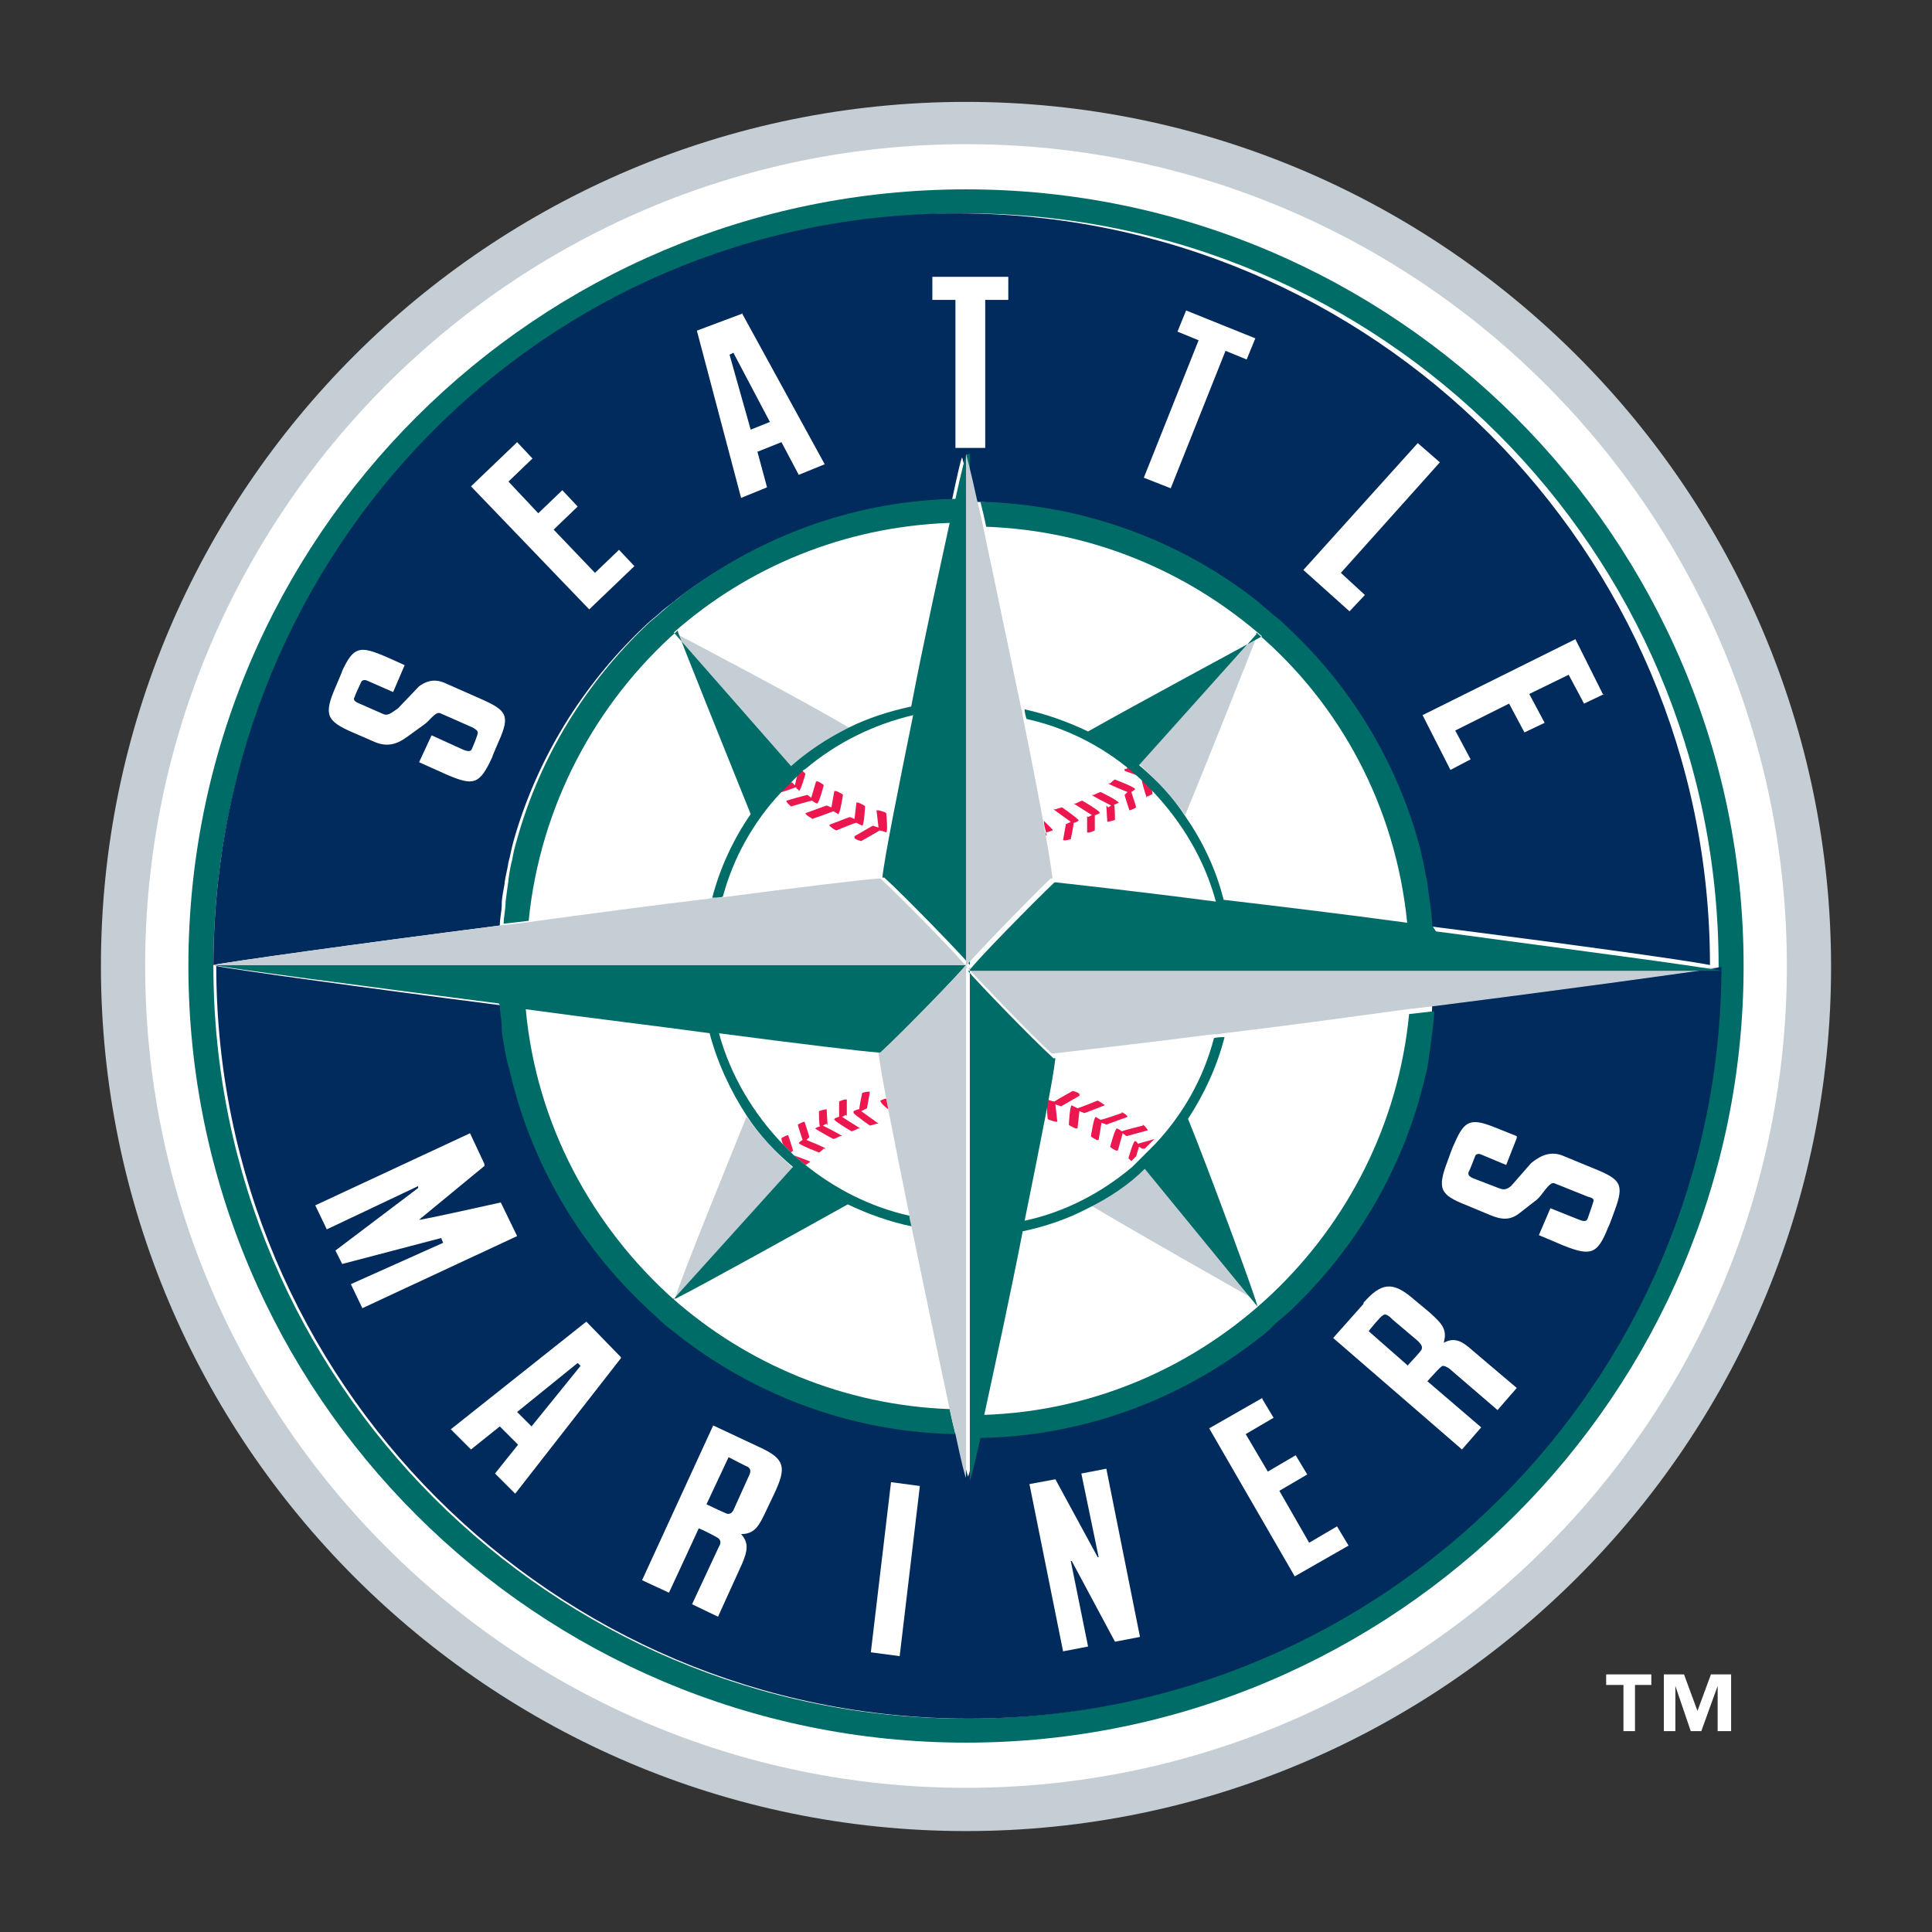 <svg viewBox="0 0 201 201" version="1.1" xmlns="http://www.w3.org/2000/svg">
  <rect x="0" y="0" width="201" height="201" fill="#333333" stroke="none"/>
  <defs>
    <style>
      .cls-1 {
        fill: #c4ced4;
      }

      .cls-2 {
        fill: #fff;
      }

      .cls-3 {
        fill: #ed174f;
      }

      .cls-4 {
        fill: #002b5c;
      }

      .cls-5 {
        fill: #006c67;
      }
    </style>
  </defs>
  
  <g>
    <g id="Layer_2">
      <g id="Layer_1-2">
        <g id="seattle_mariners">
          <path d="M100.5,188.3c48.5,0,87.8-39.3,87.8-87.8S149,12.6,100.5,12.6,12.6,52,12.6,100.5s39.3,87.8,87.9,87.8h0Z" class="cls-2"></path>
          <path d="M100.5,178.8c-43.2,0-78.3-35.1-78.3-78.3S57.3,22.2,100.5,22.2s78.3,35.1,78.3,78.3-35.1,78.3-78.3,78.3h0ZM100.5,19.7c-44.6,0-80.9,36.2-80.9,80.8s36.3,80.8,80.9,80.8,80.9-36.3,80.9-80.8S145.1,19.7,100.5,19.7Z" class="cls-5"></path>
          <path d="M10.5,100.5c0,49.6,40.4,90,90,90s90-40.4,90-89.9S150.1,10.6,100.5,10.6,10.5,50.9,10.5,100.5ZM15.1,100.5C15.1,53.4,53.4,15,100.5,15s85.4,38.3,85.4,85.5-38.3,85.5-85.4,85.5S15.1,147.6,15.1,100.5Z" class="cls-1"></path>
          <path d="M88.3,75.7c-3.9-2.4-18.2-9.9-18.2-9.9l12.2,13.9c1.8-1.6,3.8-2.9,6-4Z" class="cls-1"></path>
          <path d="M118.5,79.5c1.8,1.6,3.4,3.3,4.8,5.3,2-4.8,7.1-17.6,7.6-19,0,0-12.4,13.7-12.4,13.7Z" class="cls-1"></path>
          <path d="M77.7,116.1c-1.9,4.7-6.8,16.7-7.4,18.8l12.2-13.4c-1.8-1.6-3.4-3.3-4.8-5.3Z" class="cls-1"></path>
          <path d="M70.2,135.1s.1,0,.3-.2c-.1,0-.2.1-.3.1,0,0,0,0,0,0Z" class="cls-1"></path>
          <path d="M113,125.1c3.9,2.4,17.7,10.2,17.7,10.2l-11.8-14.3c-1.8,1.6-3.8,3-5.9,4.1Z" class="cls-1"></path>
          <path d="M83.1,82.3c.2,0,.7-1.8.7-1.8,0,0-.3-.3-.4-.4-.1,0-.2.2-.4.3l-.3,1.3-.3-.3s-.3,0-.6.1c-.3.3-.7.7-1,1,.5,0,1.7-.5,2-.6.1.2.3.3.3.3Z" class="cls-3"></path>
          <path d="M85,83.6c.2,0,.7-1.9.7-1.9,0-.1-.6-.4-.6-.4h-.2c0,0,0,0,0,0l-.5,1.7-.4-.3c-.1,0-2.2.6-2.2.6,0,.2.5.6.5.6,0,0,2-.6,2.2-.6.2.2.5.3.5.3h0Z" class="cls-3"></path>
          <path d="M84.5,85.2c0,0,2-.7,2.2-.8.2.1.5.3.5.3.2,0,.5-2,.5-2,0-.1-.7-.4-.7-.4h-.2c0,0,0,0,0,0l-.3,1.7-.5-.2c0,0-2.2.8-2.2.8,0,.2.6.5.6.5h0Z" class="cls-3"></path>
          <path d="M86.4,86h0c.2.2.6.4.6.4,0,0,1.9-.8,2.1-.8.2.1.6.3.6.3.2,0,.3-2,.3-2,0-.1-.7-.4-.7-.4h-.2c0,0,0,0,0,0l-.2,1.7-.5-.2c0,0-2.1.8-2.1.8,0,0,0,0,0,.1h0Z" class="cls-3"></path>
          <path d="M88.9,87.1s0,0,0,.1h0c.2.2.7.3.7.3,0,0,1.8-1,1.9-1.1.2,0,.7.2.7.2.2-.1,0-2,0-2,0-.1-.8-.3-.8-.3h-.2c0,0,0,.1,0,.1l.2,1.7-.6-.2c0,0-1.9,1.1-1.9,1.1h0Z" class="cls-3"></path>
          <path d="M100.6,87.7h0Z" class="cls-3"></path>
          <path d="M108.8,86.9c0-.1,0-.2,0-.3.2,0,.7-.2.7-.2,0,0,0,0,0-.1h0,0c-.2-.2-.6-.6-.9-.9,0,.5.2,1,.3,1.5h0Z" class="cls-3"></path>
          <path d="M110.9,85.7c0,0-.3,1.7-.3,1.7.2.1.8-.1.8-.1,0,0,.3-1.4.3-1.7.2,0,.5-.2.5-.2,0,0,0,0,0-.1h0,0c-.4-.4-1.7-1.3-1.7-1.3-.1,0-.7.2-.7.2h-.2c0,0,1.8,1.3,1.8,1.3l-.4.2h0Z" class="cls-3"></path>
          <path d="M113.1,84.9c0,.1,0,1.7,0,1.7.2.1.8-.2.8-.2,0,0,0-1.4,0-1.6.2,0,.5-.2.5-.2,0,0,0,0,0-.1h0,0c-.4-.4-1.8-1.2-1.8-1.2-.1,0-.7.3-.7.3h-.2c0,0,1.9,1.2,1.9,1.2,0,0-.4.2-.4.2Z" class="cls-3"></path>
          <path d="M115.1,83.8c0,.1.1,1.7.1,1.7.2,0,.8-.2.8-.2,0,0,0-1.4-.1-1.6.2,0,.5-.2.5-.2,0,0,0,0,0,0h0,0c-.4-.4-1.9-1.1-1.9-1.1-.1,0-.7.3-.7.3h-.2c0,.1,2,1.1,2,1.1l-.3.2h0Z" class="cls-3"></path>
          <path d="M117,82.7c0,.1.5,1.6.5,1.6.2,0,.7-.3.7-.3,0-.1-.4-1.3-.5-1.6.2-.1.4-.3.4-.3,0-.2-2.1-1-2.1-1-.1,0-.5.4-.5.4h-.2c0,.1,2,.9,2,.9l-.3.3h0ZM117.6,84.1h0Z" class="cls-3"></path>
          <path d="M119.2,82.9c.2,0,.7-.3.7-.3,0,0,0-.3-.1-.5-.3-.3-.6-.6-.9-.9h-.1c0,.3.5,1.8.5,1.8h0Z" class="cls-3"></path>
          <path d="M117,80.2l1.4.5c-.3-.3-.7-.6-1-.9-.1,0-.2.2-.2.2h-.2c0,.1,0,.1,0,.1Z" class="cls-3"></path>
          <path d="M118.1,118.7c-.2,0-.7,1.8-.7,1.8,0,0,.2.2.3.3.2-.2.3-.3.5-.5l.3-1,.3.2s.2,0,.3,0c.3-.3.7-.7,1-1-.6.2-1.5.4-1.7.5-.1-.2-.3-.3-.3-.3h0Z" class="cls-3"></path>
          <path d="M118.9,117.1c0,0-2,.5-2.2.6-.2-.2-.5-.3-.5-.3-.2,0-.7,1.9-.7,1.9,0,.1.6.4.6.4h.2c0,0,.5-1.8.5-1.8l.4.3c0,0,2.2-.6,2.2-.6,0-.2-.5-.6-.5-.6h0Z" class="cls-3"></path>
          <path d="M116.7,115.8c0,0-2,.7-2.2.7-.2-.1-.5-.3-.5-.3-.2,0-.5,2-.5,2,0,.1.6.4.6.4h.2c0,0,.3-1.8.3-1.8l.5.2c0,0,2.2-.8,2.2-.8,0-.2-.6-.5-.6-.5h0Z" class="cls-3"></path>
          <path d="M114.8,114.9h0c-.2-.2-.6-.4-.6-.4,0,0-2,.8-2.1.8-.2-.1-.6-.3-.6-.3-.2,0-.3,2-.3,2,0,.1.7.4.7.4h.2c0,0,.2-1.8.2-1.8l.5.2c.1,0,2.1-.8,2.1-.8,0,0,0,0,0-.1h0Z" class="cls-3"></path>
          <path d="M112.3,113.9s0,0,0-.1h0c-.2-.2-.7-.3-.7-.3,0,0-1.8,1-1.9,1.1-.2,0-.7-.2-.7-.2-.2.1,0,2,0,2,0,.1.8.3.8.3h.2c0,0-.2-1.8-.2-1.8l.6.2c0,0,1.9-1.1,1.9-1.1h0Z" class="cls-3"></path>
          <path d="M109.1,112.9h0s0,0,0,0c0,.1,0,.2,0,.3.1,0,.2-.2.2-.2,0,0,0,0,0,0h0Z" class="cls-3"></path>
          <path d="M90.2,115.3c0,0,.3-1.7.3-1.7-.2-.1-.8.1-.8.1,0,0-.3,1.4-.3,1.7-.2,0-.6.2-.6.2,0,0,0,.2,0,.2.4.4,1.7,1.3,1.7,1.3.1,0,.7-.2.7-.2h.2c0,0-1.8-1.3-1.8-1.3,0,0,.4-.2.4-.2Z" class="cls-3"></path>
          <path d="M88.1,116.1c0-.1,0-1.7,0-1.7-.2-.1-.8.2-.8.2,0,0,0,1.4,0,1.6-.2,0-.5.2-.5.2,0,0,0,.1,0,.1.4.4,1.8,1.2,1.8,1.2.1,0,.7-.3.7-.3h.2c0,0-1.9-1.2-1.9-1.2l.4-.2h0Z" class="cls-3"></path>
          <path d="M86.1,117.1c0-.1-.1-1.7-.1-1.7-.2,0-.8.2-.8.2,0,0,0,1.4.1,1.6-.2,0-.5.2-.5.2,0,0,0,0,0,0h0c.4.3,1.9,1.1,1.9,1.1.1,0,.7-.3.7-.3h.2c0-.1-2-1.1-2-1.1l.4-.2h0Z" class="cls-3"></path>
          <path d="M84.2,118.3c0-.1-.5-1.6-.5-1.6-.2,0-.7.3-.7.3,0,.1.4,1.3.5,1.6-.2.1-.4.3-.4.3,0,.2,2.1,1,2.1,1,.1,0,.5-.4.5-.4h.2c0-.1-2-.9-2-.9l.3-.3h0Z" class="cls-3"></path>
          <path d="M82,118.1c-.2,0-.7.3-.7.3,0,0,0,.4.2.7.3.3.5.5.8.8l.2-.2c0-.1-.5-1.6-.5-1.6Z" class="cls-3"></path>
          <path d="M84.2,120.8l-1.6-.6c.4.3.8.7,1.2,1,.2-.1.3-.2.3-.2,0,0,.2-.1.2-.1Z" class="cls-3"></path>
          <path d="M92.2,114.3c-.2,0-.6.2-.6.2,0,0,0,0,0,.1h0,0c.1.2.4.5.8.8,0-.4-.1-.7-.2-1.1h0Z" class="cls-3"></path>
          <path d="M179.2,100.5s0,0-.1,0c0,0,0,0,0,0h0Z" class="cls-1"></path>
          <path d="M149,104.6c0,.8-.1,1.5-.2,2.3h0c-.1.8-.2,1.5-.3,2.2,0,0,0,0,0,0-.1.7-.3,1.4-.4,2.2,0,0,0,0,0,0-2.2,9.5-7.2,18-14.1,24.5h0c-.5.5-1.1,1-1.6,1.5h0c-.6.5-1.1.9-1.6,1.4,0,0,0,0,0,0-8,6.3-18.1,10.2-29,10.4-.6,2.8-1,4.5-1.1,4.5,0,0-.5-1.7-1.1-4.5-10.9-.2-21-4.1-29-10.4,0,0,0,0,0,0-.6-.4-1.1-.9-1.7-1.4,0,0,0,0,0,0-.6-.5-1.1-1-1.6-1.5h0c-6.9-6.5-11.9-15-14.1-24.5h0c-.2-.8-.3-1.5-.5-2.2,0,0,0,0,0,0-.1-.7-.2-1.5-.3-2.2,0,0,0,0,0,0,0-.8-.2-1.5-.2-2.3h0c-14.8-1.9-28.4-3.8-29.7-4.1,0,43.2,35.1,78.3,78.3,78.3s78.2-35.1,78.3-78.2c-2.5.4-15.6,2.2-29.7,4h0Z" class="cls-4"></path>
          <path d="M52,96.3c0-.8.2-1.5.2-2.2h0c0-.8.2-1.5.3-2.2,0,0,0,0,0-.1.1-.7.3-1.4.4-2.1,0,0,0,0,0,0,.2-.7.3-1.4.5-2.1t0,0c2.4-8.6,7.2-16.3,13.5-22.3h0c.5-.5,1.1-1,1.6-1.4,0,0,0,0,0,0,.5-.5,1.1-.9,1.6-1.3,0,0,0,0,0,0,.6-.5,1.1-.9,1.7-1.3,0,0,0,0,0,0,7.7-5.5,17.1-8.9,27.2-9.1h0c.6-2.8,1-4.6,1.1-4.6,0,0,.5,1.7,1.1,4.6,10.9.3,20.9,4.1,28.9,10.4,0,0,0,0,0,0,.6.4,1.1.9,1.6,1.4,0,0,0,0,0,0,.5.5,1.1,1,1.6,1.4,0,0,0,0,0,0,6.3,6,11.1,13.7,13.5,22.3,0,0,0,0,0,0,.2.7.4,1.4.5,2.1,0,0,0,0,0,0,.2.7.3,1.4.4,2.1,0,0,0,0,0,0,.1.7.2,1.4.3,2.2,0,0,0,0,0,0,0,.7.2,1.5.2,2.2h0c14.2,1.8,27.3,3.6,29.7,4.1,0-43.1-35.1-78.2-78.3-78.2S22.3,57.3,22.2,100.4c1.3-.3,14.9-2.2,29.7-4.1h0Z" class="cls-4"></path>
          <path d="M131.3,145.5l1.2,2-2.9,1.7,2.3,3.9,2.9-1.7,1.2,2-2.9,1.7,3.1,5.4,2.9-1.7,1.2,2-5.6,3.2-8.9-15.4,5.6-3.2h0Z" class="cls-2"></path>
          <path d="M157.8,118.4l-1.1,2.8-2.4-1c-.4-.2-.6-.2-.8,0,0,0-.6,1.6-.7,1.7-.1.3,0,.5.5.7l2.6,1c.5.2.8.2,1.3-.2l2.1-2.4c1.1-.9,2.1-1.2,3.2-.8l3.4,1.4c2.7,1.1,3.1,1.6,2.1,4.3,0,0-.6,1.7-.7,1.8-1.1,2.8-1.8,3-4.6,1.9l-2.6-1.1,1.2-2.8,3,1.2c.5.2.8.2.9-.2,0,0,.6-1.7.6-1.8,0-.2-.2-.3-.6-.4l-3.5-1.4c-.5-.2-1.3,1.3-1.8,1.7l-1.8,1.4c-1,.8-1.9.7-3.1.2l-2.4-1c-2.8-1.1-3.1-1.7-2-4.6,0,0,.6-1.7.7-1.8,1.1-2.6,1.8-2.7,4.5-1.6l2,.8h0Z" class="cls-2"></path>
          <path d="M95.7,154.6l-2.1,17.7-3-.4,2.1-17.7,3,.4h0Z" class="cls-2"></path>
          <path d="M50.4,121.3l-6.8,5.6h0c0,.1,8.5-1.8,8.5-1.8l1.7,3.5-16.1,7.5-1.2-2.5,9.6-4.3-.2-.5-10.3,2.7-.7-1.4,8.6-6.5v-.2c0,0-9.5,4.5-9.5,4.5l-1.2-2.5,16.1-7.5,1.5,3.2h0Z" class="cls-2"></path>
          <path d="M79.1,150.6c2.6,1.2,2.7,2.1,1.5,4.7l-1,2.1c-.7,1.5-1.2,2.2-2.5,2.2.8.9.7,1.7.1,3.1l-2.5,5.5-2.7-1.3,2.8-6c.2-.3.2-.6,0-.8,0-.1-1.8-1-2.1-1.1l-3.1,6.7-2.8-1.3,7.4-16.1,4.9,2.3h0ZM73.7,156.6c.2.1,1.9.9,2,.9.3,0,.5-.1.7-.6l1.4-3.1c.3-.6.4-.9,0-1.2-.1,0-1.8-.9-2-1l-2.3,4.9h0Z" class="cls-2"></path>
          <path d="M109.8,153.9l4.4,8.1h.1s-1.8-8.7-1.8-8.7l2.6-.5,3.5,17.5-2.6.5-4.5-8.4h-.1s1.8,8.9,1.8,8.9l-2.6.5-3.5-17.4,2.7-.5h0Z" class="cls-2"></path>
          <path d="M141.8,135.6c1.9-2.2,3.1-2.3,5.2-.5l1.8,1.5c1.2,1.1,1.8,1.7,1.4,3.1,1.1-.6,1.9-.2,3,.8l4.6,3.9-2,2.3-5-4.3c-.3-.2-.5-.3-.7-.3-.2,0-1.4,1.4-1.6,1.6l5.6,4.8-2,2.3-13.4-11.6,3.2-3.6h0ZM146.5,142c.2-.2,1.4-1.5,1.4-1.6.1-.3,0-.5-.4-.9l-2.6-2.2c-.5-.5-.8-.7-1.1-.4-.1,0-1.3,1.4-1.4,1.6l4.1,3.6h0Z" class="cls-2"></path>
          <path d="M104.9,28.8v2.4h-2.4v15.4c0,0-3.1,0-3.1,0v-15.4c0,0-2.4,0-2.4,0v-2.4h7.9Z" class="cls-2"></path>
          <path d="M42.1,69.2l-1.2,2.8-2.5-1.1c-.4-.2-.6-.2-.8,0,0,0-.7,1.5-.7,1.6-.2.3,0,.5.5.7l2.5,1.1c.5.2.9-.2,1.5-.6l2.2-2.3c1.1-.8,2-.7,3-.2l3.4,1.5c2.7,1.2,3.1,1.7,1.9,4.4,0,0-.7,1.6-.7,1.7-1.3,2.8-1.9,3-4.7,1.8l-2.9-1.3,1.3-2.8,3.3,1.5c.5.2.8.2.9-.1,0,0,.7-1.6.6-1.7,0-.2-.2-.3-.5-.5l-3.4-1.5c-.5-.2-1.1.8-1.7,1.2l-1.8,1.3c-1.1.8-2.1,1-3.3.5l-2.3-1c-2.8-1.2-3-1.9-1.8-4.7,0,0,.7-1.6.7-1.7,1.2-2.6,1.9-2.6,4.5-1.5l2,.9h0Z" class="cls-2"></path>
          <path d="M53.8,46l1.6,1.7-2.5,2.4,3.1,3.3,2.5-2.4,1.6,1.7-2.5,2.4,4.3,4.5,2.5-2.4,1.6,1.7-4.7,4.5-12.3-12.8,4.7-4.5h0Z" class="cls-2"></path>
          <path d="M77.2,32.6l8.6,15.7-2.7,1.1-1.8-3.4-2.5,1,1,3.7-2.7,1.1-4.6-17.4,4.8-1.8h0ZM78.1,44.7l2-.8-3.8-7.2-.4.2,2.2,7.8Z" class="cls-2"></path>
          <path d="M130.6,35.2l-.9,2.2-2.2-.9-5.7,14.3-2.8-1.1,5.7-14.3-2.2-.9.9-2.2,7.2,2.9h0Z" class="cls-2"></path>
          <path d="M149.8,48.1l-10.3,11.5,2.5,2.3-1.6,1.7-4.8-4.3,11.9-13.2,2.3,2Z" class="cls-2"></path>
          <path d="M166.9,72.2l-2.1,1-1.6-3-4.1,2,1.6,3-2.1,1-1.6-3-5.6,2.8,1.6,3-2.1,1.1-2.9-5.7,15.9-7.9,2.9,5.8h0Z" class="cls-2"></path>
          <path d="M100.5,47.3c0,0-.5,1.8-1.1,4.6h0c-10.1.2-19.5,3.6-27.2,9.1,0,0,0,0,0,0-.6.4-1.2.8-1.7,1.3,0,0,0,0,0,0-.6.4-1.1.9-1.6,1.3,0,0,0,0,0,0-.5.5-1.1.9-1.6,1.4h0c-6.3,6-11.1,13.7-13.5,22.3,0,0,0,0,0,0-.2.7-.4,1.4-.5,2.1,0,0,0,0,0,0-.2.7-.3,1.4-.4,2.1,0,0,0,0,0,.1-.1.7-.2,1.4-.3,2.2h0c0,.8-.2,1.6-.2,2.3h0c.9-.1,1.8-.2,2.6-.3,1.2-12,7-22.7,15.5-30.2,0,.3,5.6,14.1,7.6,19.1-1.8,2.6-3.2,5.6-4,8.7.4,0,.7,0,1.1-.1,1.1-4.1,3.2-7.8,6-10.8.3-.3.7-.7,1-1,.4-.4.8-.8,1.2-1.2.1-.1.2-.2.4-.3,3.2-2.7,7-4.6,11.2-5.6-1.6,7.9-3,14.9-3.2,16.9,0,0,.1,0,.2,0,2.3,2.1,8.2,8.2,8.9,9.1v-53.2h0ZM94.8,73.5c-2.3.5-4.5,1.2-6.5,2.2-2.2,1.1-4.2,2.4-6,4l-12.2-13.9c7.7-6.8,17.7-11,28.7-11.4-1.1,5.1-2.7,12.3-4,19.1h0Z" class="cls-5"></path>
          <path d="M52,104.6c0,.8.2,1.5.2,2.3,0,0,0,0,0,0,0,.8.2,1.5.3,2.2,0,0,0,0,0,0,.1.7.3,1.5.5,2.2h0c2.2,9.6,7.2,18.1,14.1,24.6h0c.5.5,1.1,1,1.6,1.5,0,0,0,0,0,0,.5.5,1.1.9,1.7,1.4,0,0,0,0,0,0,8,6.3,18.1,10.2,29,10.4-.2-.8-.4-1.6-.6-2.6-11-.4-21.1-4.7-28.8-11.5,0,0,0,0,.2,0,0,0,.2,0,.3-.1,2.4-1.2,13.4-7.3,17.7-9.7,2.1,1,4.3,1.8,6.7,2.3,0-.3-.1-.7-.2-1.1-4.1-.9-7.8-2.8-10.9-5.3-.4-.3-.8-.7-1.2-1,0,0-.2-.2-.3-.3-.3-.3-.5-.5-.8-.8-3.1-3.2-5.5-7.2-6.7-11.6,8.4,1.1,15,1.9,16.6,2,0,0,.1,0,.2,0,2.3-2.1,8.2-8.2,8.9-9.1H22.1s0,0,.1,0c1.3.3,14.9,2.1,29.7,4h0ZM73.8,107.4c.8,3.1,2.2,6.1,3.9,8.7,1.3,2,3,3.8,4.8,5.3l-12.2,13.5-.2.3c-8.5-7.6-14.3-18.2-15.4-30.2,6.6.9,13.3,1.7,19.2,2.5Z" class="cls-5"></path>
          <path d="M100.5,100.5h0,0s0,0,0,0c.8-1,6.6-7,8.8-9.1,0,0,.1,0,.2,0-.2-2-1.5-9-3.1-16.9,0-.3-.1-.7-.2-1-1.4-6.7-2.9-13.9-4-19.1-.2-.9-.4-1.8-.6-2.6h0c-.6-2.8-1.1-4.6-1.1-4.6v53.2c-.7.9-6.6,7-8.9,9.1,0,0,0,0-.2,0,.2,2,1.6,9,3.2,16.9,0,.3.1.7.2,1.1,1.4,6.7,2.9,14,4,19.1.2.9.4,1.8.6,2.6h0c.6,2.8,1,4.5,1.1,4.5v-53.2h0Z" class="cls-1"></path>
          <path d="M100.5,100.5c-.7-.9-6.6-7-8.9-9.1,0,0,0,0-.2,0-1.6.1-8.2.9-16.6,2-.3,0-.7,0-1.1.1-5.9.7-12.6,1.6-19.2,2.5-.9.1-1.8.2-2.6.3-14.8,1.9-28.4,3.8-29.7,4.1,0,0-.1,0-.1,0h78.4Z" class="cls-1"></path>
          <path d="M100.5,100.5c.8.9,6.6,7,8.9,9.1h.2c1.6-.2,8.1-.9,16.6-2,.4,0,.7,0,1.1-.1,5.9-.7,12.5-1.6,19.1-2.5.9-.1,1.8-.2,2.6-.3,14.2-1.8,27.2-3.6,29.7-4,.2,0,.3,0,.4,0h-78.6Z" class="cls-1"></path>
          <path d="M149,96.3c0-.7-.1-1.5-.2-2.2,0,0,0,0,0,0-.1-.7-.2-1.4-.3-2.2,0,0,0,0,0,0-.1-.7-.3-1.4-.4-2.1,0,0,0,0,0,0-.2-.7-.3-1.4-.5-2.1,0,0,0,0,0,0-2.4-8.6-7.1-16.3-13.5-22.3,0,0,0,0,0,0-.5-.5-1-1-1.6-1.4,0,0,0,0,0,0-.5-.5-1.1-.9-1.6-1.4,0,0,0,0,0,0-8-6.3-18-10.1-28.9-10.4.2.8.4,1.6.6,2.6,10.9.4,20.9,4.6,28.7,11.4,0,0-13.7,7.4-18.1,9.9-2.1-1-4.3-1.8-6.6-2.3,0,.3.1.7.2,1,4.1.9,7.8,2.8,10.9,5.4.3.3.7.6,1,.9.1.1.3.3.4.4.3.3.6.6.9.9,3,3.2,5.3,7,6.5,11.4-8.4-1.1-14.9-1.8-16.6-2,0,0-.1,0-.2,0-2.2,2.1-8.1,8.1-8.8,9.1h0s0,0,0,0h0v53.2s.5-1.7,1.1-4.5h0c10.9-.2,21-4.1,29-10.4,0,0,0,0,0,0,.6-.4,1.1-.9,1.6-1.4,0,0,0,0,0,0,.5-.5,1.1-.9,1.6-1.4,0,0,0,0,0,0,6.9-6.5,11.9-15,14.1-24.5,0,0,0,0,0,0,.2-.7.3-1.4.4-2.2,0,0,0,0,0,0,.1-.7.2-1.5.3-2.2h0c.1-.8.2-1.6.2-2.3h0c-.9.1-1.8.2-2.6.3-2.2,22.8-21.1,40.9-44.2,41.7,1.1-5.1,2.7-12.4,4-19.1,2.4-.5,4.7-1.3,6.8-2.4,2.2-1.1,4.2-2.4,5.9-4.1l11.7,14.3c.2,0-5.2-14.6-7.2-19.5,1.7-2.6,3-5.4,3.8-8.5-.4,0-.7,0-1.1.1-1.1,4.2-3.2,7.9-6.1,11-.3.3-.7.7-1,1-.3.3-.6.6-.9.9-.2.2-.3.3-.5.5-3.2,2.7-7,4.7-11.2,5.6,1.6-7.9,3-14.9,3.2-16.9h-.2c-2.3-2.1-8.1-8.1-8.9-9.1h78.7s0,0,0,0c0,0,0,0,0,0,0,0-.2,0-.3,0-2.5-.5-15.5-2.2-29.7-4.1h0ZM127.3,93.6c-.8-3.2-2.2-6.1-4-8.7-1.3-2-2.9-3.7-4.8-5.3l12.2-13.6v-.2c8.8,7.5,14.5,18.2,15.7,30.2-6.6-.9-13.3-1.7-19.2-2.4h0Z" class="cls-5"></path>
          <path d="M171.9,175.3h-1.8v4.8h-1.2v-4.8h-1.8v-1.1h4.7v1.1ZM179.9,180.1h-1.2v-4.7h0l-1.7,4.7h-1.1l-1.6-4.7h0v4.7h-1.2v-5.9h2.1l1.4,3.8h0l1.4-3.8h2.1v5.9h0Z" class="cls-2"></path>
          <path d="M53.8,146.9l1.5,1.5,5.1-6.3-.3-.3s-6.3,5.1-6.3,5.1ZM64.6,141.3l-11,14.1-2.1-2.1,2.4-3-1.9-1.9-3,2.4-2.1-2.1,14.1-11.2,3.6,3.7h0Z" class="cls-2"></path>
        </g>
      </g>
    </g>
  </g>
</svg>